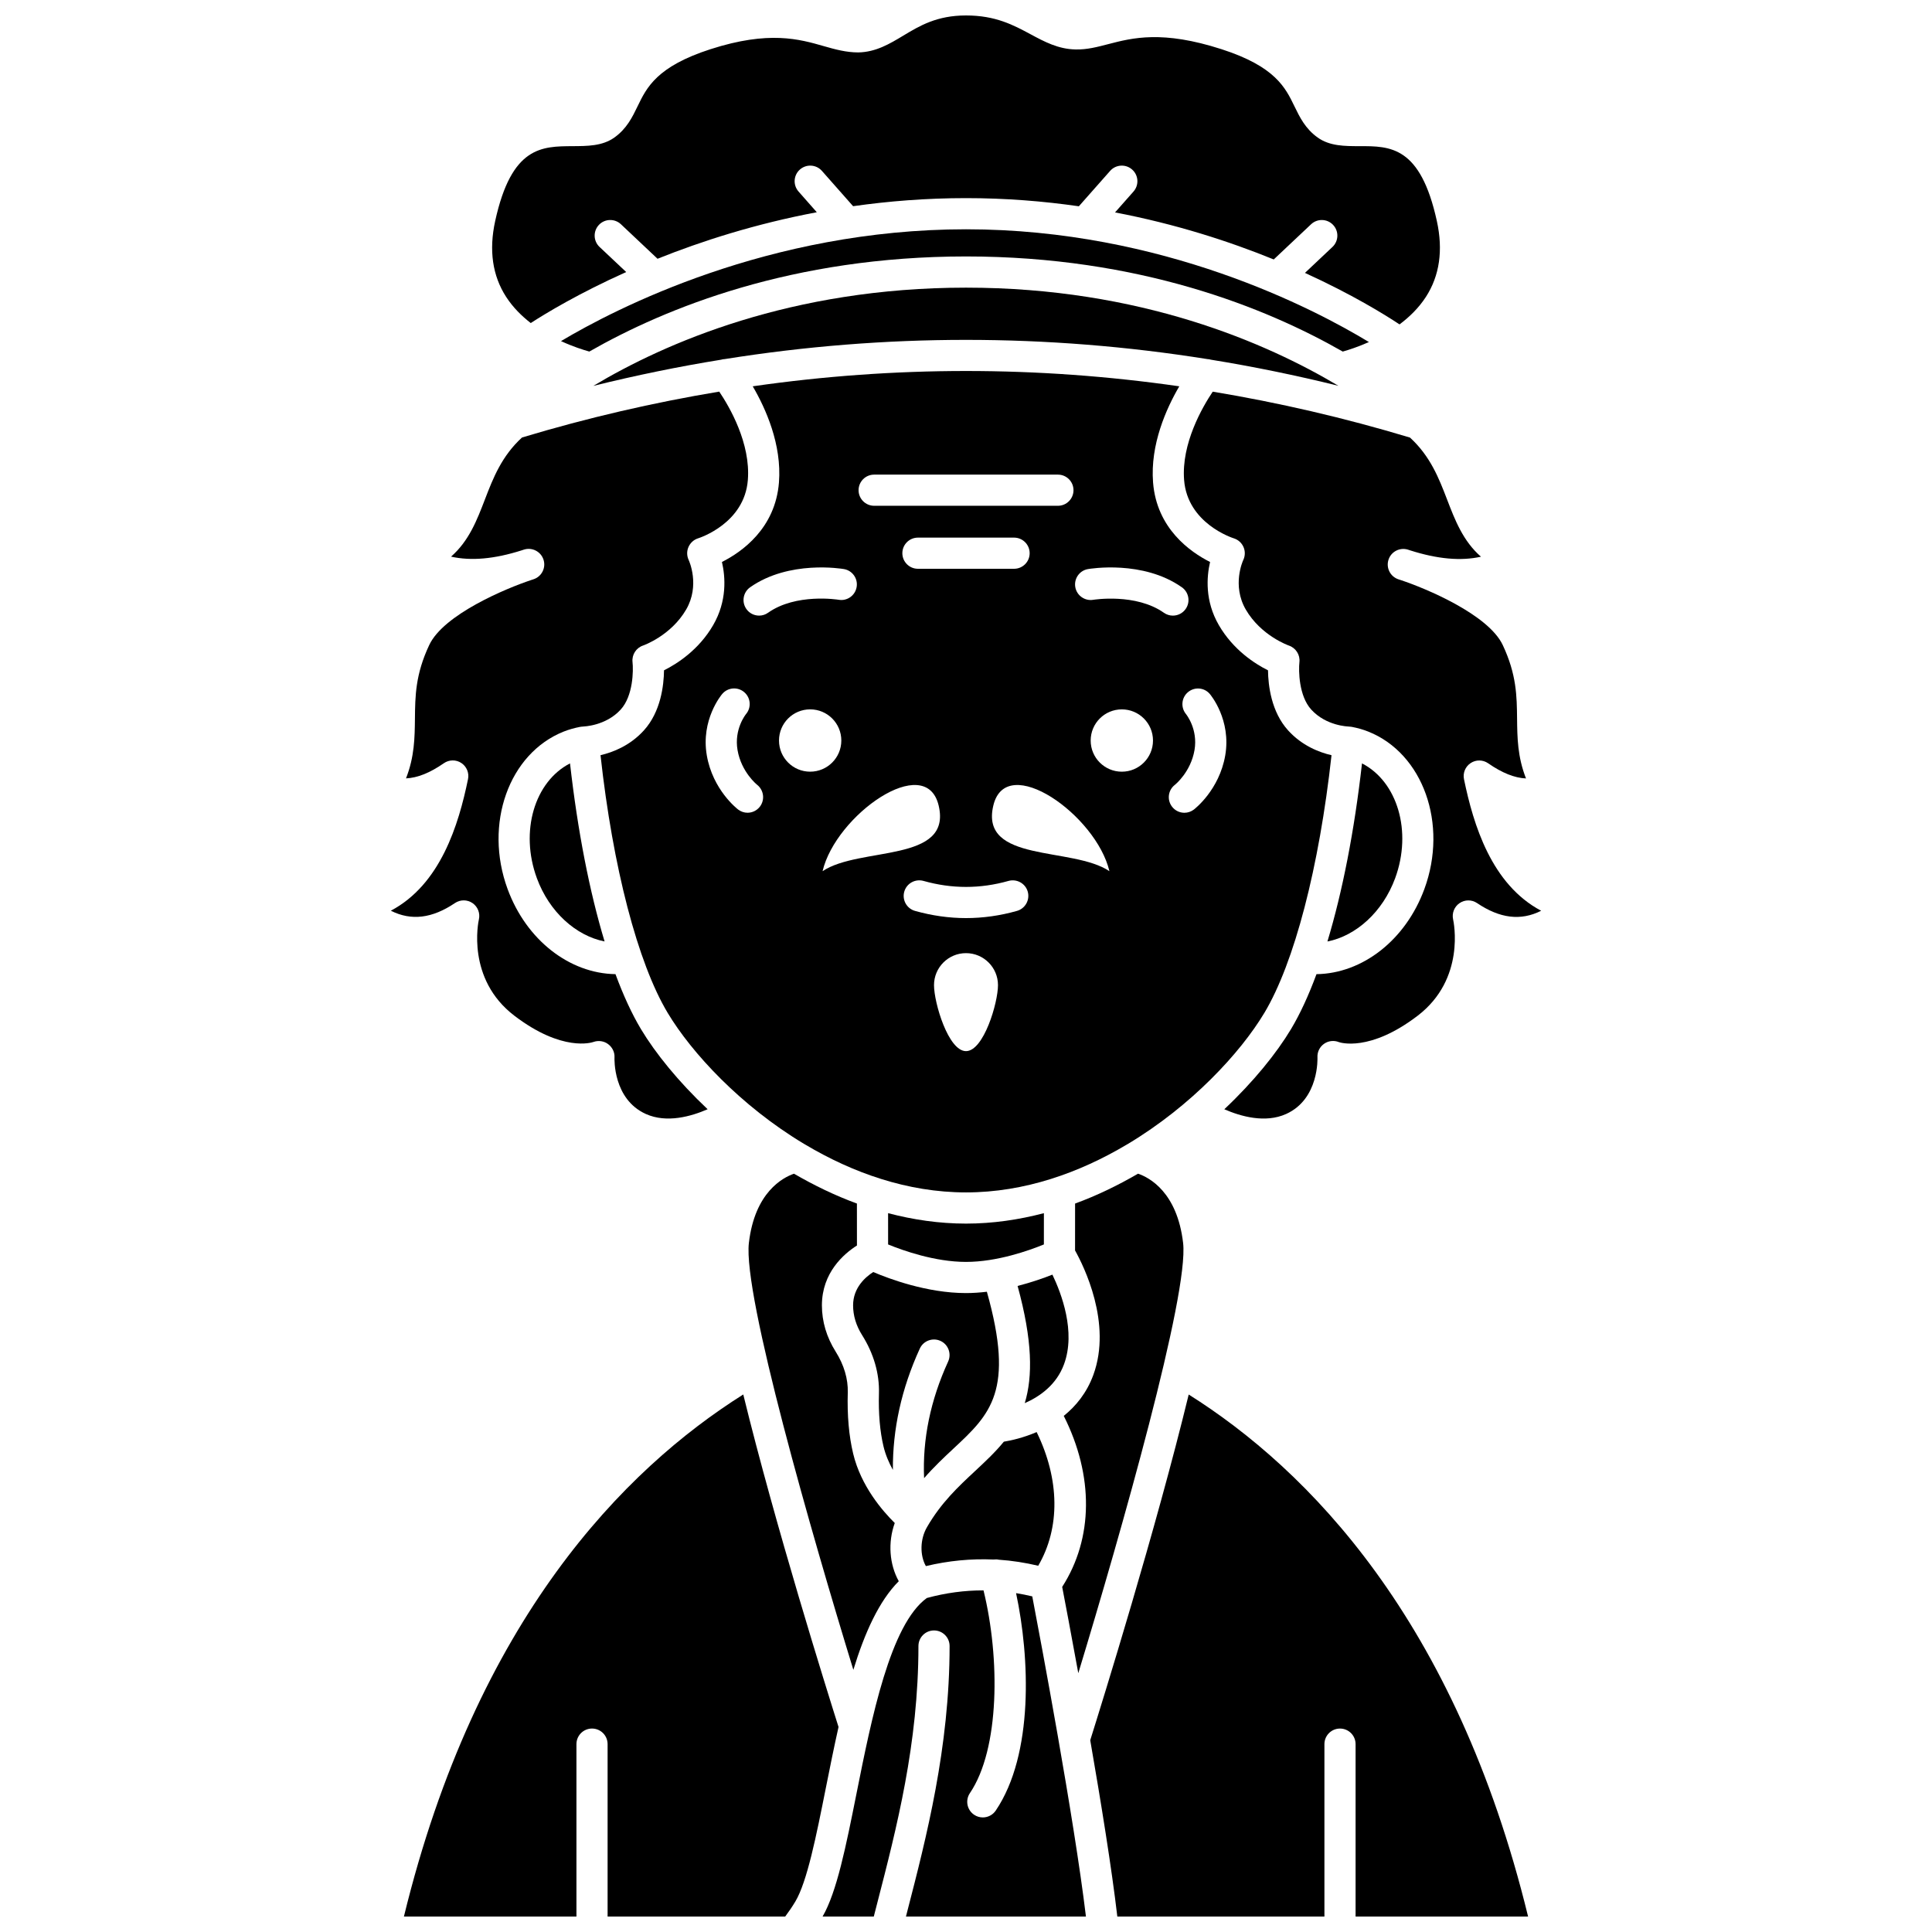 <?xml version="1.0" encoding="UTF-8"?>
<!-- Uploaded to: SVG Repo, www.svgrepo.com, Generator: SVG Repo Mixer Tools -->
<svg width="800px" height="800px" version="1.1" viewBox="144 144 512 512" xmlns="http://www.w3.org/2000/svg">
 <defs>
  <clipPath id="d">
   <path d="m274 148.09h252v81.906h-252z"/>
  </clipPath>
  <clipPath id="c">
   <path d="m432 513h117v138.9h-117z"/>
  </clipPath>
  <clipPath id="b">
   <path d="m251 513h116v138.9h-116z"/>
  </clipPath>
  <clipPath id="a">
   <path d="m361 565h71v86.902h-71z"/>
  </clipPath>
 </defs>
 <path d="m422.9 481.79c-2.293 0.91-5.512 2.043-9.227 3 3.957 14.414 4.047 23.984 1.898 31.059 4.019-1.766 8.426-4.879 10.418-10.34 3.152-8.602-0.691-18.719-3.09-23.719z"/>
 <path d="m407.3 557.29c0.484-0.059 0.949-0.055 1.406 0.051 3.484 0.234 6.965 0.785 10.434 1.598 5.863-10.051 5.711-22.871-0.418-35.426-3.516 1.512-6.731 2.227-8.695 2.547-2.269 2.789-4.918 5.258-7.656 7.812-4.391 4.09-8.934 8.32-12.684 14.793 0 0.004-0.004 0.004-0.008 0.008v0.004c-1.895 3.238-1.918 7.512-0.312 10.355 5.957-1.426 11.949-2.008 17.934-1.742z"/>
 <path d="m420.64 473.79 0.004-8.289c-6.633 1.738-13.531 2.766-20.645 2.766-7.109 0-14.012-1.027-20.645-2.766l0.004 8.289c3.961 1.621 12.41 4.629 20.641 4.629s16.68-3.008 20.641-4.629z"/>
 <path d="m371.1 474.07-0.008-11.121c-5.859-2.141-11.422-4.859-16.676-7.906-2.949 1.02-10.395 4.902-11.957 18.359-1.594 13.773 16.684 77.273 27.688 113.12 3-9.793 6.797-18.25 12.035-23.484-2.477-4.461-2.93-10.254-1.062-15.426-3.273-3.227-8.957-9.789-11.02-18.371-1.133-4.715-1.609-10.172-1.43-16.227 0.105-3.57-1-7.309-3.199-10.801-2.426-3.859-3.656-7.996-3.656-12.293 0.008-8.664 5.816-13.645 9.285-15.852z"/>
 <path d="m465.39 247.79c-2.731 4.07-8.355 13.746-7.59 23.43 0.898 11.441 12.688 15.293 13.188 15.449 1.145 0.359 2.082 1.207 2.555 2.305 0.477 1.098 0.457 2.359-0.066 3.441-0.117 0.242-3.047 6.715 0.668 13.125 4.039 6.953 11.352 9.52 11.426 9.543 1.836 0.629 3.012 2.457 2.789 4.387-0.246 2.258-0.164 8.949 3.125 12.566 3.977 4.379 9.844 4.496 9.902 4.496 0.07 0 0.129 0.039 0.199 0.043 0.07 0.004 0.133-0.027 0.207-0.02 0.062 0.004 0.113 0.047 0.172 0.055 0.059 0.008 0.117-0.012 0.172-0.004 1.66 0.316 3.117 0.73 4.465 1.27 14.531 5.781 21.203 24.5 14.871 41.727-4.981 13.547-16.422 22.387-28.59 22.559-2.09 5.641-4.348 10.551-6.75 14.562-3.816 6.359-9.891 13.906-17.676 21.238 4.32 1.887 10.832 3.758 16.387 1.25 8.789-3.973 8.301-14.883 8.297-14.996-0.078-1.414 0.574-2.762 1.727-3.586 1.148-0.816 2.644-0.988 3.953-0.461 0.246 0.09 8.145 2.742 20.891-7.008 12.73-9.734 9.52-24.863 9.379-25.5-0.367-1.648 0.305-3.367 1.703-4.32 1.395-0.957 3.231-0.969 4.633-0.023 6.059 4.078 11.578 4.773 17 2.039-13.16-6.965-17.961-22.773-20.453-34.859-0.344-1.652 0.359-3.348 1.766-4.277 1.402-0.934 3.242-0.914 4.629 0.051 3.688 2.555 6.973 3.883 10.039 4.023-2.258-5.75-2.312-10.848-2.367-15.816-0.066-6.023-0.125-11.715-3.789-19.523-3.809-8.102-20.352-15.02-27.082-17.246-0.188-0.062-0.375-0.121-0.566-0.184-2.156-0.711-3.336-3.031-2.641-5.191 0.699-2.168 3.016-3.348 5.18-2.668 0.137 0.043 0.332 0.102 0.574 0.188 7.227 2.305 13.422 2.867 18.754 1.676-4.758-4.148-6.891-9.723-8.98-15.156-2.168-5.648-4.438-11.477-9.828-16.414-17.379-5.242-34.809-9.266-52.27-12.168z"/>
 <path d="m393.23 499.35c2.074 0.945 2.984 3.398 2.035 5.473-4.695 10.262-6.82 20.617-6.371 30.902 2.641-3.019 5.332-5.551 7.84-7.887 9.707-9.047 16.219-15.211 8.797-41.512-1.82 0.215-3.676 0.352-5.539 0.352-10.297 0-20.402-3.797-24.574-5.574-1.996 1.277-5.34 4.106-5.34 8.824 0 2.719 0.801 5.371 2.387 7.891 3.078 4.887 4.621 10.23 4.465 15.449-0.156 5.246 0.262 10.102 1.207 14.043 0.535 2.246 1.441 4.336 2.488 6.227-0.082-10.746 2.262-21.512 7.137-32.156 0.949-2.066 3.402-2.977 5.469-2.031z"/>
 <path d="m429.76 587.41c11.328-37.285 29.34-100.49 27.777-114.01-1.57-13.531-9.039-17.375-11.941-18.363-5.258 3.051-10.82 5.773-16.688 7.918l-0.008 12.43c2.309 4.125 9.855 19.277 4.852 32.965-1.75 4.789-4.633 8.285-7.844 10.875 7.992 15.875 7.848 32.453-0.418 45.32 0.668 3.477 2.301 12.027 4.269 22.863z"/>
 <path d="m247.58 385.35c5.422 2.731 10.949 2.039 17-2.039 1.406-0.945 3.254-0.934 4.648 0.023 1.395 0.961 2.066 2.68 1.68 4.336-0.141 0.621-3.348 15.746 9.379 25.484 12.754 9.746 20.645 7.094 20.969 6.981 1.305-0.473 2.797-0.266 3.898 0.562 1.109 0.824 1.773 2.141 1.695 3.519-0.016 0.43-0.387 11.066 8.297 14.996 5.543 2.504 12.059 0.637 16.383-1.254-7.781-7.336-13.855-14.879-17.672-21.238-2.402-4.012-4.664-8.918-6.75-14.562-12.164-0.172-23.609-9.016-28.59-22.559-6.336-17.223 0.34-35.945 14.875-41.727 1.344-0.531 2.801-0.949 4.461-1.27 0.059-0.012 0.117 0.012 0.172 0.004 0.062-0.008 0.113-0.047 0.172-0.055 0.07-0.008 0.137 0.023 0.207 0.02 0.07-0.004 0.129-0.043 0.199-0.043 0.027 0 5.938-0.137 9.898-4.496 3.293-3.617 3.375-10.312 3.125-12.582-0.211-1.938 0.957-3.769 2.809-4.383 0.055-0.016 7.367-2.582 11.406-9.535 3.715-6.406 0.785-12.879 0.656-13.152-0.504-1.082-0.52-2.344-0.031-3.438 0.488-1.094 1.414-1.934 2.555-2.285 0.484-0.152 12.27-4 13.168-15.445 0.77-9.738-4.852-19.375-7.582-23.43-17.461 2.906-34.891 6.926-52.27 12.164-5.391 4.938-7.66 10.766-9.828 16.414-2.09 5.438-4.223 11.008-8.98 15.156 5.328 1.188 11.527 0.629 18.754-1.676 0.242-0.082 0.434-0.145 0.574-0.188 2.16-0.68 4.477 0.504 5.18 2.668 0.699 2.16-0.484 4.481-2.641 5.191-0.191 0.062-0.375 0.121-0.562 0.184-6.731 2.227-23.273 9.141-27.082 17.246-3.668 7.805-3.727 13.496-3.789 19.523-0.055 4.969-0.105 10.066-2.367 15.816 3.066-0.141 6.352-1.465 10.039-4.023 1.387-0.961 3.227-0.984 4.629-0.051 1.406 0.934 2.109 2.625 1.766 4.277-2.488 12.086-7.289 27.895-20.449 34.863z"/>
 <g clip-path="url(#d)">
  <path d="m284.66 229.61c4.023-2.609 12.758-7.898 25.289-13.516l-7.062-6.652c-1.66-1.562-1.734-4.176-0.172-5.84 1.562-1.66 4.18-1.734 5.84-0.172l9.699 9.145c11.746-4.707 25.988-9.27 42.207-12.328l-4.836-5.488c-1.512-1.711-1.352-4.32 0.359-5.832 1.711-1.508 4.32-1.348 5.832 0.359l8.266 9.359c9.434-1.344 19.434-2.141 29.922-2.141 10.492 0 20.492 0.805 29.902 2.164l8.289-9.379c1.508-1.711 4.125-1.871 5.832-0.359 1.711 1.512 1.871 4.121 0.359 5.832l-4.887 5.531c16.188 3.09 30.375 7.707 42.055 12.465l9.895-9.324c1.66-1.566 4.277-1.488 5.84 0.172 1.566 1.66 1.488 4.273-0.172 5.84l-7.293 6.875c12.438 5.672 21.086 11.008 25.066 13.648 2.617-1.953 5.082-4.348 6.984-7.277 3.629-5.606 4.609-12.367 2.91-20.109-4.359-19.859-12.301-19.879-20.547-19.848-3.856-0.012-7.828 0.004-11.031-2.281-3.289-2.352-4.762-5.391-6.184-8.328-2.383-4.922-5.078-10.5-19.305-15.09-15.668-5.055-23.598-3.008-29.965-1.355-2.93 0.762-5.719 1.504-8.727 1.422-4.578-0.078-8.301-2.078-11.895-4.016-4.57-2.453-9.285-4.992-17.129-4.992-7.734 0-12.277 2.734-16.668 5.375-3.547 2.137-7.219 4.344-11.906 4.422-3.18-0.012-6.019-0.781-9.082-1.66-6.496-1.867-14.57-4.188-30.051 0.801-14.227 4.582-16.926 10.164-19.305 15.09-1.422 2.941-2.894 5.981-6.184 8.328-3.199 2.285-7.207 2.254-11.035 2.281-8.16 0.051-16.188-0.016-20.543 19.844-1.695 7.742-0.719 14.508 2.91 20.109 1.785 2.754 4.074 5.031 6.519 6.926z"/>
 </g>
 <path d="m336.07 239.16c42.582-6.789 85.32-6.785 127.9 0.004 0.316 0.027 0.629 0.055 0.938 0.16 11.277 1.824 22.539 4.141 33.789 6.918-19.012-11.348-52.504-26.012-98.691-26.012-46.348 0-79.812 14.68-98.77 26.031 11.27-2.789 22.555-5.106 33.855-6.934 0.316-0.109 0.645-0.141 0.98-0.168z"/>
 <path d="m513.73 376.74c4.57-12.434 0.586-25.617-8.785-30.434-2.023 17.91-5.184 34.031-9.164 47.199 7.578-1.488 14.656-7.82 17.949-16.766z"/>
 <g clip-path="url(#c)">
  <path d="m459.02 513.56c-8.695 35.801-22.945 81.594-26.098 91.613 2.828 16.281 5.691 33.977 7.18 46.73h54.883v-45.688c0-2.285 1.852-4.129 4.129-4.129 2.281 0 4.129 1.848 4.129 4.129v45.688h45.715c-19.184-78.691-58.383-118.48-89.938-138.34z"/>
 </g>
 <g clip-path="url(#b)">
  <path d="m366.22 601.67c-3.133-9.895-16.785-53.5-25.246-88.121-31.547 19.863-70.746 59.648-89.93 138.35h45.719v-45.688c0-2.285 1.852-4.129 4.129-4.129 2.281 0 4.129 1.848 4.129 4.129v45.688h47.07c0.934-1.254 1.836-2.566 2.676-3.965 3.125-5.223 5.551-17.363 8.113-30.223 1.051-5.273 2.141-10.699 3.34-16.043z"/>
 </g>
 <g clip-path="url(#a)">
  <path d="m413.27 566.2c3.633 17.016 4.719 42.672-5.391 57.625-0.797 1.176-2.102 1.812-3.426 1.812-0.797 0-1.602-0.23-2.309-0.711-1.891-1.281-2.387-3.844-1.109-5.734 7.918-11.699 8.008-35.766 3.606-53.723-5.016-0.016-10.035 0.664-15.02 2.019-9.676 7-14.648 31.812-18.645 51.844-2.793 13.988-5.215 26.07-8.984 32.574h13.57l0.934-3.641c5.109-19.777 10.898-42.191 10.898-68.051 0-2.285 1.852-4.129 4.129-4.129 2.281 0 4.129 1.848 4.129 4.129 0 26.914-6.191 50.867-11.164 70.121l-0.398 1.57h47.695c-3.148-26.195-12.035-73.387-14.223-84.848-1.43-0.34-2.859-0.629-4.293-0.859z"/>
 </g>
 <path d="m499.84 237.17c1.531-0.426 4.055-1.238 6.938-2.523-14.332-8.699-54.59-29.883-106.77-29.883-52.289 0-92.926 21.039-107.34 29.633 3.121 1.441 5.875 2.316 7.508 2.769 20.293-11.602 53.863-25.203 99.828-25.203 45.965 0.004 79.543 13.605 99.84 25.207z"/>
 <path d="m286.28 376.74c3.293 8.949 10.355 15.254 17.941 16.754-3.981-13.168-7.137-29.281-9.16-47.188-9.375 4.82-13.359 18-8.781 30.434z"/>
 <path d="m479.05 412.46c7.969-13.285 14.551-38.641 17.816-68.32-3.309-0.777-7.809-2.516-11.488-6.562-4.492-4.941-5.293-11.93-5.344-15.934-3.461-1.73-9.207-5.398-13.023-11.973-3.711-6.394-3.254-12.746-2.328-16.738-5.277-2.656-14.148-8.883-15.109-21.074-0.793-10.082 3.535-19.645 6.949-25.484-37.637-5.41-75.395-5.41-113.04 0 3.414 5.84 7.742 15.402 6.949 25.48-0.961 12.191-9.832 18.418-15.109 21.074 0.926 3.988 1.379 10.344-2.328 16.738-3.816 6.578-9.562 10.242-13.023 11.973-0.051 4-0.852 10.988-5.344 15.934-3.676 4.047-8.176 5.781-11.484 6.559 3.262 29.68 9.844 55.031 17.816 68.32 6.324 10.539 19.293 24.598 36.129 34.691 0.129 0.078 0.266 0.129 0.379 0.219 12.453 7.406 26.988 12.637 42.539 12.637 15.559 0 30.098-5.242 42.555-12.648 0.102-0.078 0.223-0.121 0.332-0.191 16.84-10.086 29.824-24.156 36.152-34.699zm-103.39-142.68h48.699c2.281 0 4.129 1.852 4.129 4.129 0 2.281-1.852 4.129-4.129 4.129h-48.699c-2.281 0-4.129-1.852-4.129-4.129 0-2.281 1.848-4.129 4.129-4.129zm41.211 20.824c0 2.281-1.852 4.129-4.129 4.129h-25.48c-2.281 0-4.129-1.852-4.129-4.129 0-2.281 1.852-4.129 4.129-4.129h25.48c2.277 0 4.129 1.848 4.129 4.129zm-71.496 67.172c-0.816 1.055-2.039 1.609-3.269 1.609-0.863 0-1.734-0.273-2.477-0.84-0.273-0.207-6.738-5.207-8.316-14.352-1.633-9.441 3.852-16.02 4.09-16.293 1.473-1.738 4.086-1.953 5.82-0.473 1.738 1.473 1.949 4.086 0.473 5.82-0.102 0.133-3.195 4-2.238 9.543 1.008 5.844 5.156 9.164 5.199 9.195 1.77 1.406 2.106 3.992 0.719 5.789zm-0.199-50.633c-1.297 0-2.578-0.605-3.379-1.75-1.312-1.867-0.867-4.445 0.996-5.758 10.305-7.254 24.281-4.922 24.867-4.824 2.246 0.391 3.75 2.531 3.356 4.777-0.391 2.242-2.523 3.754-4.769 3.356-0.223-0.031-11.273-1.801-18.699 3.438-0.719 0.52-1.551 0.762-2.371 0.762zm5.269 33.102c0-4.562 3.695-8.258 8.258-8.258s8.258 3.695 8.258 8.258-3.695 8.258-8.258 8.258c-4.562 0.004-8.258-3.695-8.258-8.258zm42.309 17.227c3.641 15.285-20.953 10.809-30.762 17.398 3.481-14.852 27.352-31.734 30.762-17.398zm7.246 65.09c-4.684 0-8.477-12.809-8.477-17.492 0-4.684 3.797-8.477 8.477-8.477 4.684 0 8.477 3.797 8.477 8.477 0.004 4.684-3.793 17.492-8.477 17.492zm13.512-37.164c-4.481 1.27-9.031 1.906-13.512 1.906s-9.031-0.645-13.512-1.906c-2.195-0.621-3.469-2.902-2.848-5.098 0.621-2.191 2.902-3.461 5.098-2.848 7.504 2.121 15.027 2.121 22.531 0 2.195-0.605 4.477 0.66 5.098 2.848 0.613 2.191-0.66 4.477-2.856 5.098zm-6.269-27.926c3.414-14.332 27.281 2.547 30.762 17.398-9.805-6.59-34.402-2.117-30.762-17.398zm34.055-8.965c-4.562 0-8.258-3.695-8.258-8.258s3.695-8.258 8.258-8.258 8.258 3.695 8.258 8.258c0 4.559-3.699 8.258-8.258 8.258zm-7.574-45.555c-2.219 0.383-4.379-1.129-4.762-3.371-0.383-2.242 1.113-4.379 3.356-4.766 0.59-0.102 14.586-2.438 24.891 4.824 1.863 1.312 2.312 3.891 0.996 5.758-0.805 1.141-2.082 1.75-3.379 1.75-0.82 0-1.652-0.242-2.375-0.754-7.469-5.262-18.609-3.453-18.727-3.441zm26.652 55.598c-0.746 0.566-1.621 0.844-2.496 0.844-1.246 0-2.481-0.562-3.293-1.637-1.375-1.809-1.027-4.387 0.77-5.766 0.113-0.086 4.199-3.402 5.199-9.195 0.953-5.543-2.137-9.41-2.266-9.574-1.434-1.754-1.199-4.352 0.547-5.801 1.742-1.449 4.309-1.238 5.773 0.484 0.234 0.273 5.715 6.856 4.09 16.293-1.586 9.145-8.051 14.145-8.324 14.352z"/>
</svg>